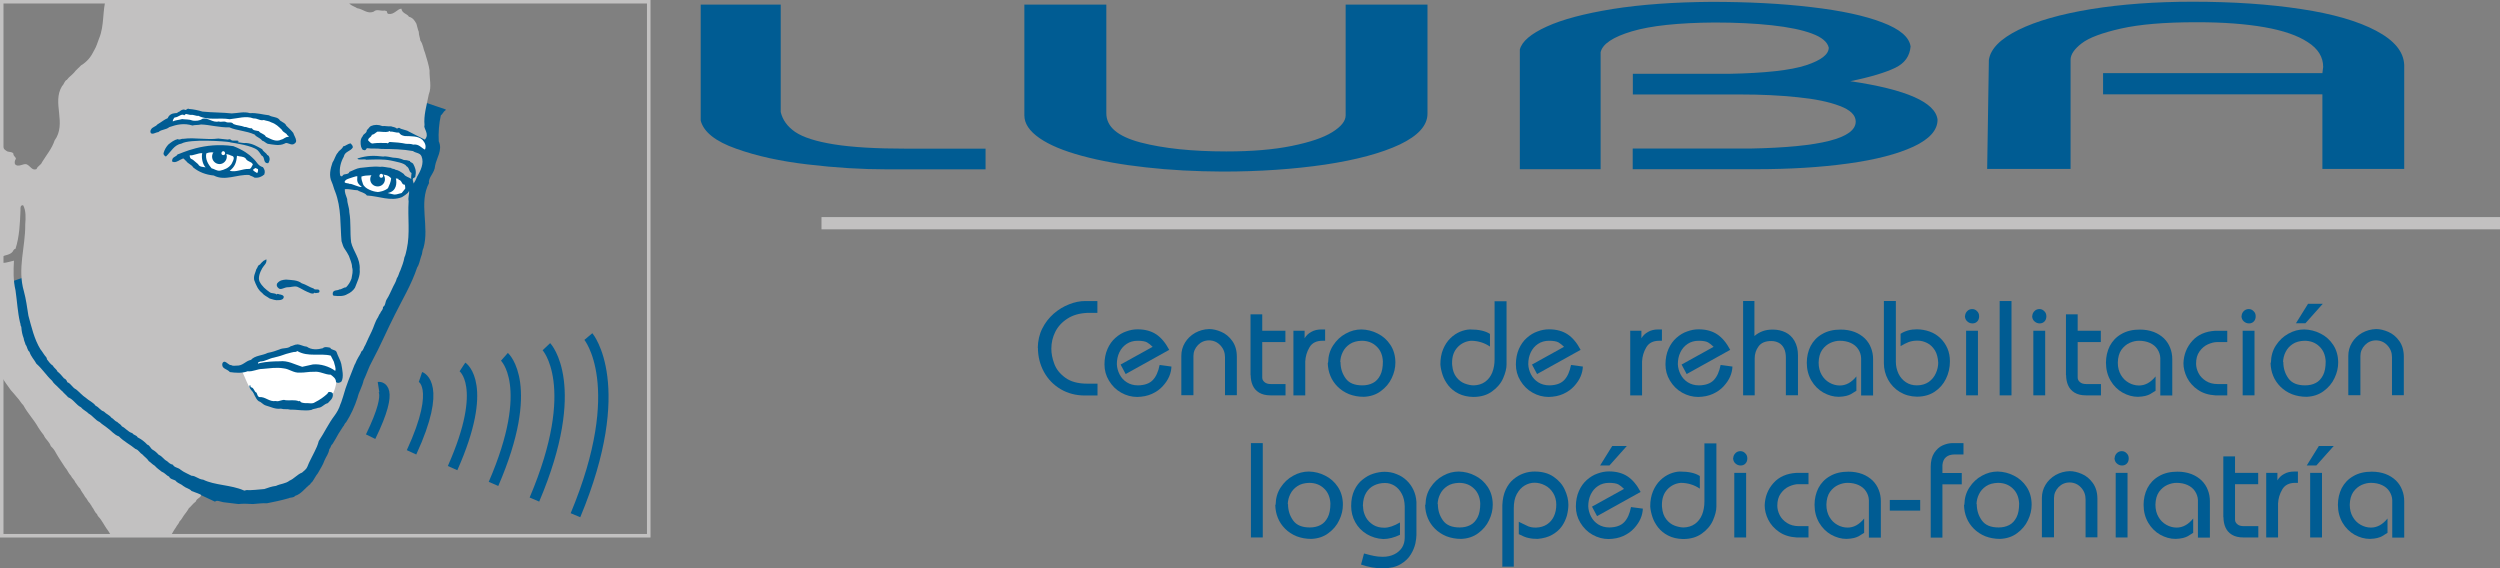 <?xml version="1.0" encoding="UTF-8"?>
<!DOCTYPE svg PUBLIC "-//W3C//DTD SVG 1.1//EN" "http://www.w3.org/Graphics/SVG/1.1/DTD/svg11.dtd">
<!-- Creator: CorelDRAW -->
<svg xmlns="http://www.w3.org/2000/svg" xml:space="preserve" width="54.209mm" height="12.316mm" style="shape-rendering:geometricPrecision; text-rendering:geometricPrecision; image-rendering:optimizeQuality; fill-rule:evenodd; clip-rule:evenodd"
viewBox="0 0 19.002 4.317"
 xmlns:xlink="http://www.w3.org/1999/xlink">
 <rect x="0" y="0" width="19.002" height="4.317" fill="#808080" stroke="none"/>
 <defs>
  <style type="text/css">
   <![CDATA[
    .str1 {stroke:#C2C1C1;stroke-width:0.027}
    .str0 {stroke:#005C93;stroke-width:0.079}
    .fil0 {fill:none}
    .fil2 {fill:#C2C1C1}
    .fil4 {fill:white}
    .fil3 {fill:white}
    .fil1 {fill:#005C93}
    .fil5 {fill:#005C93;fill-rule:nonzero}
   ]]>
  </style>
   <clipPath id="id0">
    <path d="M0.013 0.013l4.917 0 0 4.059 -4.917 0 0 -4.059z"/>
   </clipPath>
 </defs>
 <g id="Capa_x0020_1">
  <g>
  </g>
  <g style="clip-path:url(#id0)">
   <g>
    <g id="_152096168">
     <path id="_152093648" class="fil0 str0" d="M2.877 2.942c0,0 0.134,-0.021 -0.06,0.377"/>
     <path id="_152093864" class="fil0 str0" d="M3.196 2.865c0,0 0.17,0.057 -0.068,0.573"/>
     <path id="_152093384" class="fil0 str0" d="M3.515 2.789c0,0 0.206,0.136 -0.075,0.769"/>
     <path id="_152093936" class="fil0 str0" d="M3.834 2.712c0,0 0.242,0.215 -0.083,0.966"/>
     <path id="_152093432" class="fil0 str0" d="M4.153 2.635c0,0 0.278,0.293 -0.091,1.162"/>
     <path id="_152093456" class="fil0 str0" d="M4.472 2.558c0,0 0.313,0.372 -0.098,1.358"/>
     <path id="_152092736" class="fil1" d="M-0.191 2.236l1.033 1.326 0.673 0.195 0.119 0.056c0.014,-0.014 0.04,0 0.063,0.004 0.04,0.004 0.075,0.01 0.115,0.014 0.036,-0.004 0.071,-0.002 0.111,0 0.032,-0.002 0.069,-0.008 0.107,-0.006 0.051,-0.01 0.109,-0.022 0.164,-0.038 0.014,-0.008 0.038,-0.002 0.049,-0.018 0.047,-0.014 0.075,-0.059 0.115,-0.089 0.004,-0.012 0.016,-0.014 0.022,-0.028 0.014,-0.02 0.02,-0.036 0.036,-0.055 0.018,-0.034 0.038,-0.061 0.051,-0.099 0.012,-0.028 0.032,-0.051 0.036,-0.085 0.012,-0.01 0.01,-0.028 0.024,-0.038 0.016,-0.026 0.03,-0.049 0.046,-0.079 0.012,-0.016 0.02,-0.034 0.034,-0.053 0.01,-0.008 0.01,-0.024 0.024,-0.034 0.036,-0.057 0.065,-0.119 0.087,-0.188 0.01,-0.044 0.036,-0.083 0.046,-0.131 0.024,-0.049 0.038,-0.099 0.065,-0.146 0.061,-0.113 0.113,-0.236 0.172,-0.352 0.057,-0.115 0.127,-0.23 0.17,-0.36 0.016,-0.022 0.02,-0.055 0.03,-0.083 0.012,-0.026 0.006,-0.042 0.018,-0.065 0.046,-0.162 -0.038,-0.342 0.042,-0.493 -0.008,-0.042 0.044,-0.077 0.046,-0.131 0.01,-0.057 0.059,-0.119 0.028,-0.186 -0.004,-0.063 0.002,-0.137 0.016,-0.198 0.014,-0.008 0.018,-0.028 0.034,-0.036 0,-0.002 0.002,-0.004 0.004,-0.008l-2.415 -0.817 -0.808 2.098c0,0 -0.146,0.051 -0.354,0.123z"/>
     <path id="_152092592" class="fil2" d="M1.368 -0.245c0.038,0.014 0.077,0.026 0.121,0.03 0.036,-0.016 0.085,-0.012 0.119,0.002 0.018,0.02 0.038,0.034 0.055,0.044 0.081,0.02 0.156,-0.01 0.234,-0.024 0.067,-0.01 0.139,0.006 0.206,0.004 0.036,0.02 0.079,0.026 0.117,0.036 0.03,0.018 0.071,0.02 0.105,0.012 0.018,-0.016 0.04,-0.02 0.065,-0.014 0.026,0.014 0.049,0.024 0.077,0.03 0.018,0.016 0.042,0.026 0.053,0.048 0.018,0.012 0.02,0.034 0.03,0.042 0.028,0.038 0.087,0.03 0.111,0.067 0.016,0.014 0.04,0.02 0.053,0.03 0.049,0.008 0.079,0.047 0.127,0.026 0.022,-0.022 0.053,-0.002 0.083,-0.008 0.008,0.004 0.018,0.002 0.018,0.01 0,0.01 0.004,0.014 0.012,0.016 0.044,0.006 0.067,-0.04 0.097,-0.04 0.006,0.038 0.046,0.038 0.057,0.061 0.032,0.008 0.045,0.032 0.057,0.053 0.008,0.024 0.01,0.044 0.018,0.061 0,0.026 0.01,0.046 0.012,0.067 0.022,0.03 0.022,0.065 0.036,0.095 0.014,0.046 0.028,0.091 0.034,0.131 -0.002,0.067 0.018,0.123 -0.006,0.184 -0.016,0.083 -0.04,0.16 -0.032,0.234 -0.012,0.022 0.042,0.067 0.002,0.109 -0.042,-0.022 -0.083,-0.04 -0.125,-0.063 -0.008,-0.008 -0.057,-0.016 -0.065,-0.024 -0.012,-0.008 -0.016,0.006 -0.024,0.002 -0.014,-0.012 -0.03,-0.01 -0.042,-0.016 -0.028,0.002 -0.044,-0.004 -0.067,-0.002 -0.03,-0.012 -0.059,-0.012 -0.087,0 -0.014,0.008 -0.018,0.022 -0.03,0.03 -0.002,0.028 -0.026,0.026 -0.032,0.047 -0.02,0.022 -0.018,0.055 -0.012,0.081 0.006,0.01 0.006,0.022 0.018,0.024 0.018,0.006 0.018,-0.006 0.026,-0.014 0.04,0.006 0.073,0 0.111,0.006 0.083,0 0.16,0.002 0.239,0.016 0.02,0.016 0.053,0.012 0.065,0.04 0.022,0.053 -0.008,0.111 -0.034,0.156 -0.008,0.02 -0.016,0.036 -0.026,0.051 0,-0.01 -0.012,-0.028 -0.004,-0.04 0.01,-0.004 0.02,-0.01 0.018,-0.022 0.008,-0.036 -0.004,-0.063 -0.018,-0.089 -0.008,-0.01 -0.024,-0.01 -0.024,-0.02 -0.022,-0.006 -0.028,-0.008 -0.046,-0.008 -0.03,-0.014 -0.053,-0.016 -0.083,-0.018 -0.016,-0.002 -0.059,-0.014 -0.073,-0.008 -0.069,-0.008 -0.119,-0.01 -0.196,0.014 -0.004,0.016 0.059,0.002 0.065,0.01 0.069,-0.002 0.129,-0.006 0.188,0.006 0.032,0.008 0.105,0.018 0.117,0.042 0.028,0.016 0.016,0.04 0.04,0.053 -0.002,0.018 -0.004,0.034 -0.002,0.045 -0.018,-0.014 -0.045,-0.016 -0.057,-0.038 -0.02,-0.014 -0.042,-0.03 -0.063,-0.032 -0.012,-0.01 -0.026,-0.004 -0.034,-0.014 -0.03,-0.002 -0.059,-0.012 -0.081,-0.008 -0.057,-0.006 -0.105,0.004 -0.154,0.008 -0.03,0.004 -0.053,0.02 -0.081,0.03 -0.006,0.026 -0.049,0.01 -0.053,0.032 -0.008,0.006 -0.018,-0.002 -0.018,-0.008 -0.008,-0.051 0.006,-0.101 0.028,-0.139 0.008,-0.042 0.053,-0.04 0.069,-0.071 0,-0.016 -0.01,-0.02 -0.016,-0.03 -0.024,0.002 -0.038,0.02 -0.057,0.022 -0.01,0.024 -0.032,0.03 -0.04,0.047 -0.02,0.02 -0.026,0.055 -0.042,0.077 -0.016,0.046 -0.028,0.101 -0.006,0.146 0.012,0.026 0.016,0.051 0.026,0.073 0.049,0.125 0.038,0.259 0.049,0.378 0.008,0.022 0.012,0.044 0.024,0.059 0.012,0.018 0.024,0.036 0.032,0.053 0.008,0.026 0.024,0.055 0.024,0.085 0.01,0.032 0,0.059 -0.004,0.087 -0.01,0.028 -0.024,0.049 -0.042,0.067 -0.02,0 -0.032,0.016 -0.051,0.016 -0.014,0.01 -0.042,0.002 -0.049,0.024 -0.002,0.012 -0.002,0.024 0.012,0.024 0.034,0.004 0.073,0.004 0.097,-0.012 0.024,-0.01 0.046,-0.028 0.059,-0.049 0.016,-0.044 0.042,-0.089 0.036,-0.139 0.006,-0.083 -0.049,-0.137 -0.065,-0.206 -0.01,-0.079 0,-0.152 -0.014,-0.23 0,-0.036 -0.016,-0.065 -0.016,-0.099 -0.01,-0.028 -0.02,-0.051 -0.018,-0.075 0.032,-0.004 0.067,0.008 0.097,0.008 0.024,0.016 0.053,0.016 0.071,0.04 0.091,0.004 0.18,0.047 0.267,0.012 0.016,-0.01 0.034,-0.022 0.044,-0.032 0.006,-0.006 0.004,-0.012 0.01,-0.012 0.002,0.02 -0.01,0.046 -0.004,0.075 -0.008,0.125 0.012,0.245 -0.014,0.364 -0.006,0.022 -0.008,0.044 -0.018,0.063 -0.006,0.036 -0.018,0.065 -0.03,0.097 -0.012,0.022 -0.014,0.044 -0.028,0.063 -0.006,0.026 -0.02,0.046 -0.026,0.059 -0.02,0.04 -0.032,0.073 -0.051,0.101 -0.012,0.02 -0.008,0.047 -0.028,0.057 0.002,0.024 -0.016,0.03 -0.02,0.047 -0.01,0.01 -0.012,0.022 -0.018,0.032 -0.022,0.032 -0.03,0.069 -0.047,0.105 -0.016,0.034 -0.034,0.069 -0.049,0.105 -0.012,0.016 -0.014,0.04 -0.03,0.049 -0.008,0.024 -0.02,0.036 -0.03,0.057 -0.01,0.016 -0.012,0.03 -0.022,0.045 -0.032,0.083 -0.065,0.158 -0.087,0.241 -0.008,0.02 -0.012,0.042 -0.02,0.057 -0.01,0.034 -0.028,0.065 -0.046,0.089 -0.045,0.059 -0.077,0.129 -0.119,0.192 -0.008,0.032 -0.02,0.057 -0.032,0.081 -0.02,0.042 -0.04,0.075 -0.055,0.115 -0.008,0.02 -0.024,0.028 -0.04,0.044 -0.034,0.012 -0.061,0.047 -0.095,0.061 -0.03,0.024 -0.071,0.024 -0.103,0.04 -0.034,0.004 -0.059,0.014 -0.089,0.024 -0.048,0.004 -0.095,0.01 -0.133,0.008 -0.008,-0.002 -0.014,0.008 -0.024,0.002 -0.095,-0.042 -0.22,-0.038 -0.307,-0.081 -0.04,-0.004 -0.057,-0.03 -0.089,-0.03 -0.03,-0.016 -0.057,-0.026 -0.081,-0.044 -0.02,-0.02 -0.049,-0.016 -0.061,-0.04 -0.022,-0.004 -0.03,-0.016 -0.046,-0.028 -0.026,-0.014 -0.034,-0.036 -0.061,-0.047 -0.012,-0.014 -0.028,-0.028 -0.042,-0.036 -0.024,-0.012 -0.022,-0.034 -0.046,-0.042 -0.022,-0.024 -0.044,-0.04 -0.073,-0.055 -0.008,-0.018 -0.028,-0.014 -0.04,-0.032 -0.032,-0.008 -0.053,-0.04 -0.079,-0.051 -0.008,-0.016 -0.026,-0.022 -0.036,-0.034 -0.022,-0.008 -0.026,-0.024 -0.044,-0.032 -0.016,-0.022 -0.04,-0.028 -0.057,-0.047 -0.03,-0.01 -0.036,-0.032 -0.063,-0.044 -0.018,-0.026 -0.053,-0.04 -0.073,-0.059 -0.03,-0.02 -0.051,-0.046 -0.075,-0.065 -0.03,-0.014 -0.038,-0.044 -0.067,-0.055 -0.006,-0.018 -0.014,-0.024 -0.026,-0.03 -0.014,-0.018 -0.032,-0.038 -0.049,-0.051 -0.008,-0.02 -0.028,-0.028 -0.034,-0.044 -0.022,-0.014 -0.032,-0.032 -0.046,-0.049 0,-0.008 -0.004,-0.01 -0.004,-0.014 -0.02,-0.022 -0.03,-0.044 -0.046,-0.063 -0.047,-0.077 -0.067,-0.168 -0.091,-0.255 -0.01,-0.063 -0.018,-0.125 -0.034,-0.184 -0.051,-0.174 0.012,-0.337 0.01,-0.509 0.004,-0.051 0.006,-0.107 -0.016,-0.146 -0.024,-0.002 -0.02,0.024 -0.02,0.036 -0.004,0.101 -0.008,0.202 -0.038,0.295 -0.014,0.002 -0.016,0.014 -0.022,0.022 -0.018,0.024 -0.059,0.026 -0.077,0.036 -0.036,-0.004 -0.045,-0.022 -0.077,-0.034 -0.034,-0.032 -0.071,-0.059 -0.103,-0.093 -0.022,-0.012 -0.03,-0.038 -0.051,-0.048 -0.01,-0.026 -0.04,-0.038 -0.047,-0.061 -0.02,-0.008 -0.022,-0.03 -0.036,-0.042 -0.002,-0.028 -0.022,-0.038 -0.03,-0.055 -0.024,-0.014 -0.03,-0.036 -0.046,-0.053 -0.016,-0.022 -0.016,-0.049 -0.032,-0.067 -0.03,-0.095 -0.073,-0.196 -0.073,-0.295 -0.01,-0.026 0.002,-0.044 -0.01,-0.061 0.016,-0.069 0.004,-0.156 0.03,-0.226 0.008,-0.014 0.012,-0.032 0.022,-0.044 0.016,-0.028 0.034,-0.046 0.046,-0.073 0.004,-0.02 0.026,-0.02 0.03,-0.036 0.03,-0.014 0.055,-0.042 0.083,-0.046 0.02,0.028 0.063,0.026 0.085,0.048 0.004,0.018 0.014,0.03 0.02,0.042 0.006,0.012 0.02,0.016 0.016,0.03 -0.008,0.022 -0.04,0.038 -0.024,0.065 0.012,0.016 0.034,0.02 0.049,0.032 0.018,0.008 0.036,0.012 0.048,0.004 0.002,-0.006 0.01,-0.012 0.014,-0.006 0.006,0.046 0.044,0.063 0.042,0.107 0.004,0.006 0.01,0.02 0.002,0.024 -0.008,0.004 -0.01,0.016 -0.018,0.012 -0.018,-0.04 -0.069,-0.045 -0.073,-0.093 -0.034,-0.012 -0.048,-0.032 -0.073,-0.047 -0.018,-0.024 -0.042,-0.042 -0.063,-0.061 -0.022,-0.01 -0.036,-0.024 -0.055,-0.016 -0.02,0.006 -0.022,0.02 -0.04,0.03 -0.028,0.026 -0.047,0.059 -0.055,0.097 -0.03,0.071 -0.028,0.15 -0.01,0.228 0,0.006 0,0.008 0.002,0.01 0.022,0.067 -0.006,0.127 0.01,0.196 0.006,0.034 0.024,0.055 0.04,0.085 0.02,0.018 0.034,0.04 0.057,0.051 0.012,0.022 0.036,0.032 0.044,0.051 0.024,0.01 0.028,0.036 0.045,0.047 0.012,0.024 0.04,0.042 0.051,0.063 0.026,0.008 0.022,0.036 0.048,0.04 0.01,-0.004 0.02,-0.016 0.012,-0.024 -0.008,-0.012 -0.018,-0.022 -0.02,-0.038 -0.026,-0.032 -0.051,-0.065 -0.073,-0.095 -0.026,-0.022 -0.044,-0.044 -0.061,-0.063 -0.014,-0.016 -0.02,-0.026 -0.04,-0.036 -0.038,-0.04 -0.061,-0.089 -0.061,-0.148 0.002,-0.067 0.032,-0.121 0.053,-0.174 0.012,-0.036 0.036,-0.071 0.03,-0.105 -0.008,-0.008 -0.022,-0.008 -0.024,-0.004 -0.016,0.012 -0.014,0.028 -0.022,0.044 -0.01,0.032 -0.028,0.053 -0.036,0.083 -0.014,-0.022 -0.006,-0.049 -0.016,-0.075 -0.002,-0.051 0.01,-0.097 0.036,-0.133 0.016,-0.014 0.018,-0.038 0.044,-0.042 0.032,0.012 0.053,0.028 0.079,0.047 0.02,0.01 0.028,0.03 0.049,0.038 0.014,0.016 0.038,0.028 0.051,0.042 0.018,0.014 0.024,0.036 0.049,0.038 0.032,-0.002 0.057,0.012 0.085,0.008 0.008,0.018 0.018,0.024 0.034,0.034 0.018,0.006 0.036,0.002 0.046,0.016 -0.002,0.022 0.024,0.028 0.018,0.042 -0.008,0.01 -0.01,0.028 -0.006,0.038 0.024,0.03 0.065,-0.008 0.089,0.002 0.028,0.012 0.042,0.051 0.075,0.036 0.008,-0.024 0.034,-0.03 0.042,-0.053 0.034,-0.055 0.075,-0.103 0.095,-0.164 0.095,-0.131 -0.022,-0.287 0.057,-0.414 0.016,-0.014 0.018,-0.04 0.036,-0.047 0.016,-0.022 0.036,-0.034 0.055,-0.055 0.016,-0.022 0.036,-0.036 0.053,-0.055 0.047,-0.028 0.077,-0.067 0.099,-0.113 0.018,-0.03 0.026,-0.059 0.038,-0.091 0.042,-0.099 0.024,-0.214 0.055,-0.311 0.002,-0.03 0.02,-0.051 0.026,-0.075 0.02,-0.024 0.028,-0.053 0.057,-0.073 0.02,0.002 0.046,0.002 0.051,-0.012 0.024,-0.03 0.063,-0.012 0.093,-0.012 0.087,0.018 0.176,0.012 0.249,-0.028 0.024,-0.024 0.057,-0.016 0.079,-0.028z"/>
     <path id="_152092832" class="fil1" d="M1.434 0.828c0.036,0.002 0.071,0.01 0.105,0.02 0.077,0.008 0.152,0.006 0.222,0.014 0.051,-0.002 0.093,-0.016 0.139,-0.002 0.051,-0.004 0.101,0.012 0.144,0.016 0.026,0.016 0.055,0.01 0.077,0.03 0.012,0.022 0.046,0.024 0.055,0.049 0.02,0.02 0.038,0.036 0.053,0.055 0.006,0.02 0.02,0.038 0.022,0.059 0,0.018 -0.012,0.022 -0.022,0.028 -0.026,0.006 -0.047,-0.02 -0.065,-0.006 -0.04,0.02 -0.087,0.008 -0.129,0.002 -0.016,-0.006 -0.026,-0.02 -0.042,-0.024 -0.018,-0.024 -0.044,-0.026 -0.057,-0.046 -0.065,-0.03 -0.137,-0.03 -0.192,-0.055 -0.077,0.002 -0.15,-0.02 -0.216,-0.022 -0.022,0.006 -0.046,0.002 -0.065,0.008 -0.063,-0.02 -0.119,-0.008 -0.176,0.012 -0.026,0.022 -0.059,0.016 -0.083,0.038 -0.022,0.002 -0.042,0.02 -0.057,0.008 -0.006,-0.008 -0.004,-0.02 0,-0.026 0.01,-0.022 0.036,-0.022 0.049,-0.04 0.028,-0.016 0.053,-0.038 0.079,-0.048 0.01,-0.026 0.032,-0.036 0.057,-0.038 0.018,0.002 0.02,-0.01 0.032,-0.012 0.012,-0.01 0.022,-0.016 0.036,-0.016 0.014,0.012 0.02,-0.008 0.034,-0.006z"/>
     <path id="_152093000" class="fil3" d="M1.449 0.874c0.02,-0.006 0.04,0.01 0.059,0.006 0.073,0.038 0.158,0.012 0.238,0.026 0.063,-0.006 0.123,-0.028 0.18,-0.006 0.032,-0.002 0.049,0.02 0.079,0.012 0.022,0.008 0.036,0.006 0.057,0.018 0.036,0.012 0.055,0.032 0.081,0.057 0.008,0.02 0.036,0.024 0.04,0.04 0.006,0.006 0.014,0.006 0.01,0.014 -0.022,-0.004 -0.034,0.016 -0.055,0.02 -0.042,0.022 -0.085,-0.008 -0.117,-0.022 -0.012,-0.024 -0.044,-0.024 -0.053,-0.042 -0.024,-0.006 -0.044,-0.004 -0.053,-0.022 -0.026,0.002 -0.038,-0.012 -0.055,-0.01 -0.03,-0.012 -0.057,-0.01 -0.085,-0.022 -0.016,-0.02 -0.034,-0.008 -0.053,-0.014 -0.022,-0.012 -0.038,0.002 -0.059,-0.006 -0.047,0.012 -0.081,-0.032 -0.125,-0.02 -0.02,0.016 -0.051,0.016 -0.071,0.014 -0.032,-0.012 -0.059,-0.008 -0.083,-0.012 -0.028,0.008 -0.053,0.008 -0.071,0.018 0,-0.012 0.008,-0.024 0.014,-0.03 0.03,-0.002 0.048,-0.028 0.069,-0.02 0.004,0.012 0.01,-0.01 0.022,-0.006 0.024,0.004 0.018,0.006 0.034,0.006z"/>
     <path id="_152093096" class="fil3" d="M2.964 1c0.024,-0.002 0.044,0.01 0.069,0.008 0.01,0.016 0.022,0.022 0.044,0.026 0.049,0.002 0.103,-0.002 0.135,0.03 0.018,0.02 0.03,0.047 0.018,0.073 -0.028,-0.012 -0.044,-0.044 -0.089,-0.038 -0.024,-0.008 -0.034,-0.004 -0.055,-0.006 -0.036,-0.008 -0.081,-0.012 -0.125,-0.014 -0.008,0.002 -0.01,0.016 -0.022,0.008 -0.032,0 -0.065,-0.002 -0.097,0.002 -0.022,0.008 -0.032,-0.012 -0.044,-0.022 0,-0.022 0.024,-0.022 0.028,-0.042 0.02,-0.004 0.028,-0.016 0.042,-0.024 0.026,-0.002 0.059,0.006 0.081,0 0.008,0 0.012,-0.01 0.016,-0.002z"/>
     <path id="_152093168" class="fil1" d="M1.75 1.081c-0.038,-0.008 -0.309,-0.026 -0.37,0.01 -0.057,0.01 -0.079,0.061 -0.119,0.099 -0.012,-0.006 -0.02,-0.016 -0.018,-0.026 0.008,-0.028 0.02,-0.047 0.036,-0.065 0.022,-0.018 0.045,-0.036 0.073,-0.042 0.012,0.01 0.024,-0.004 0.042,-0.002 0.089,-0.012 0.176,0.01 0.265,-0.002 0.024,0.004 0.049,0.004 0.075,0.008 0.006,-0.006 0.02,-0.002 0.024,0.004 0.008,0.008 0.049,0 0.053,0.006 0.012,0.012 -0.014,0.002 -0.002,0.01 0.022,0.002 0.04,0.008 0.063,0.006 0.049,0.004 0.083,0.026 0.121,0.047 0.008,0.02 0.03,0.026 0.038,0.044 0.016,0.004 0.02,0.026 0.018,0.038 -0.004,0.012 -0.006,0.028 -0.018,0.024 -0.032,-0.002 -0.016,-0.049 -0.042,-0.057 -0.014,-0.02 -0.018,-0.028 -0.032,-0.042 -0.04,-0.034 -0.17,-0.053 -0.208,-0.059zm0.024 0.03c0.073,0.028 0.121,0.063 0.146,0.089 0.038,0.034 0.036,0.057 0.079,0.071 0.012,0.018 0.018,0.03 0.01,0.055 -0.02,0.018 -0.046,0.028 -0.075,0.024 -0.012,-0.01 -0.03,-0.012 -0.04,-0.02 -0.093,-0.006 -0.184,0.049 -0.269,0.004 -0.061,-0.006 -0.113,-0.026 -0.156,-0.061 -0.014,-0.024 -0.042,-0.028 -0.055,-0.051 -0.012,-0.004 -0.014,-0.022 -0.026,-0.016 -0.026,0.01 -0.042,0.028 -0.067,0.026 -0.014,-0.006 -0.016,-0.002 -0.012,-0.014 0,-0.026 0.032,-0.026 0.04,-0.044 0.03,-0.008 0.2,-0.097 0.426,-0.063z"/>
     <path id="_152093288" class="fil3" d="M1.673 1.163c0.036,0.006 0.063,0.008 0.085,0.02 0.034,0.006 0.014,0.038 0.002,0.063 -0.022,0.032 -0.055,0.044 -0.087,0.051 -0.024,0.004 -0.046,-0.014 -0.065,-0.018 -0.026,-0.03 -0.049,-0.069 -0.04,-0.113 0.04,-0.018 0.065,0 0.105,-0.004z"/>
     <path id="_152092952" class="fil3" d="M1.802 1.184c0.022,0.008 0.046,0.002 0.065,0.02 0.012,0.026 0.045,0.022 0.055,0.046 -0.008,0.012 -0.014,0.036 -0.03,0.034 -0.051,-0.002 -0.097,0.028 -0.146,0.014 0.038,-0.03 0.051,-0.061 0.055,-0.113z"/>
     <path id="_152093024" class="fil3" d="M1.537 1.165c-0.008,0.034 0.004,0.087 0.026,0.107 -0.022,-0.004 -0.046,-0.002 -0.057,-0.024 -0.016,-0.012 -0.026,-0.024 -0.04,-0.034 -0.012,-0.006 -0.02,-0.008 -0.022,-0.02 0,-0.006 -0.006,-0.008 0,-0.014 0.018,0.006 0.063,-0.018 0.093,-0.016z"/>
     <path id="_152092688" class="fil4" d="M1.94 1.277l0.02 0.008c0.004,0.004 0,0.028 -0.006,0.03 -0.008,-0.004 -0.028,-0.016 -0.032,-0.024 0.002,-0.002 0.018,-0.014 0.018,-0.014z"/>
     <path id="_152092856" class="fil3" d="M2.894 1.329c0.024,-0.004 0.057,0 0.079,0.026 -0.002,0.028 -0.014,0.053 -0.024,0.075 -0.018,0.018 -0.071,0.034 -0.087,0.028 -0.024,-0.002 -0.089,-0.022 -0.103,-0.059 -0.006,-0.02 -0.014,-0.036 -0.012,-0.057 0.036,-0.014 0.109,-0.008 0.146,-0.012z"/>
     <path id="_152096456" class="fil3" d="M3.009 1.355c0.026,0.012 0.008,-0.012 0.022,0.012 0.024,0.002 0.022,0.038 0.042,0.036 0.008,-0.002 0.006,0.026 0.008,0.028 -0.008,0.014 -0.018,0.022 -0.028,0.036 -0.067,0.02 -0.055,0.01 -0.107,0 0.071,-0.012 0.071,-0.079 0.063,-0.111z"/>
     <path id="_152096552" class="fil3" d="M2.716 1.341c0.002,0.02 -0.014,0.045 0.034,0.079 -0.018,0.008 -0.081,-0.028 -0.091,-0.022 -0.014,-0.008 -0.032,-0.002 -0.04,-0.014 0.004,-0.018 0.02,-0.022 0.036,-0.028 0.01,-0.002 0.053,-0.02 0.061,-0.016z"/>
     <path id="_152095976" class="fil2" d="M-0.193 1.859c0.022,0.022 0.051,0.044 0.077,0.065 0.03,0.024 0.055,0.053 0.095,0.063 0.044,0.024 0.089,0.002 0.127,-0.006 -0.004,0.073 -0.006,0.15 0.012,0.226 0.012,0.083 0.016,0.166 0.034,0.243 0.006,0.012 0.002,0.026 0.01,0.034 0.002,0.034 0.008,0.061 0.018,0.087 0.002,0.02 0.01,0.03 0.014,0.048 0.014,0.016 0.012,0.042 0.03,0.055 0.012,0.038 0.036,0.059 0.053,0.091 0.046,0.04 0.075,0.089 0.119,0.129 0.012,0.022 0.032,0.034 0.047,0.051 0.012,0.01 0.02,0.022 0.03,0.028 0.014,0.018 0.03,0.028 0.044,0.046 0.044,0.018 0.059,0.057 0.099,0.077 0.018,0.022 0.045,0.032 0.057,0.047 0.036,0.02 0.049,0.049 0.085,0.065 0.018,0.018 0.038,0.028 0.057,0.044 0.032,0.022 0.053,0.053 0.089,0.065 0.036,0.038 0.087,0.063 0.125,0.095 0.026,0.008 0.034,0.032 0.051,0.04 0.02,0.022 0.038,0.032 0.051,0.053 0.018,0.012 0.026,0.024 0.044,0.034 0.018,0.02 0.036,0.032 0.055,0.047 0.026,0.01 0.034,0.028 0.055,0.036 0.01,0.026 0.047,0.02 0.057,0.04 0.018,0.014 0.04,0.02 0.051,0.032 0.02,0.016 0.049,0.02 0.063,0.038 0.024,0.01 0.053,0.018 0.073,0.03 -0.004,0.024 -0.034,0.024 -0.04,0.049 -0.024,0.018 -0.036,0.038 -0.053,0.051 -0.012,0.022 -0.028,0.042 -0.038,0.055 -0.012,0.016 -0.02,0.036 -0.032,0.044 -0.008,0.022 -0.022,0.032 -0.028,0.046 -0.022,0.03 -0.034,0.061 -0.057,0.087 -0.012,0.024 -0.03,0.034 -0.04,0.055 -0.034,0.022 -0.057,0.069 -0.091,0.085 -0.024,0.026 -0.049,0.04 -0.073,0.061 -0.022,0.018 -0.04,0.002 -0.061,-0.006 -0.046,-0.044 -0.087,-0.105 -0.127,-0.156 -0.02,-0.036 -0.046,-0.059 -0.063,-0.093 -0.026,-0.034 -0.04,-0.063 -0.061,-0.093 -0.01,-0.016 -0.022,-0.02 -0.028,-0.04 -0.018,-0.014 -0.024,-0.04 -0.038,-0.055 -0.004,-0.012 -0.012,-0.016 -0.014,-0.024 -0.018,-0.016 -0.022,-0.036 -0.038,-0.051 -0.012,-0.024 -0.03,-0.042 -0.038,-0.063 -0.016,-0.014 -0.026,-0.036 -0.036,-0.047 -0.008,-0.022 -0.026,-0.032 -0.034,-0.051 -0.02,-0.02 -0.026,-0.044 -0.044,-0.063 -0.024,-0.038 -0.049,-0.073 -0.069,-0.109 -0.012,-0.024 -0.024,-0.038 -0.04,-0.053 -0.01,-0.034 -0.042,-0.053 -0.053,-0.083 -0.018,-0.022 -0.028,-0.038 -0.042,-0.059 -0.034,-0.061 -0.079,-0.105 -0.113,-0.168 -0.02,-0.02 -0.03,-0.042 -0.047,-0.059 -0.018,-0.02 -0.032,-0.04 -0.049,-0.057 -0.026,-0.036 -0.044,-0.061 -0.065,-0.093 -0.024,-0.026 -0.045,-0.061 -0.067,-0.085 -0.024,-0.032 -0.042,-0.063 -0.065,-0.093 -0.014,-0.02 -0.028,-0.04 -0.044,-0.049 -0.024,-0.028 -0.042,-0.049 -0.059,-0.079 -0.006,-0.016 -0.022,-0.022 -0.028,-0.038 -0.032,-0.03 -0.047,-0.069 -0.081,-0.093 -0.006,-0.024 -0.034,-0.034 -0.03,-0.055 0.008,-0.018 0.018,-0.028 0.024,-0.044 0.02,-0.03 0.02,-0.061 0.03,-0.097 0.008,-0.075 0.016,-0.143 0.028,-0.22 -0.004,-0.036 0.002,-0.063 0.004,-0.099 0.024,-0.022 0.057,-0.028 0.075,-0.057z"/>
     <path id="_152095880" class="fil1" d="M2.025 1.972c0.004,0.032 -0.018,0.042 -0.032,0.067 -0.016,0.028 -0.034,0.071 -0.02,0.101 0.018,0.036 0.046,0.059 0.077,0.081 0.016,0.012 0.04,0.004 0.053,0.018 0.004,-0.012 0.018,0 0.03,0 0.014,0.004 0.02,0.006 0.024,0.016 0,0.022 -0.024,0.026 -0.036,0.026 -0.03,0.004 -0.046,-0.006 -0.071,-0.012 -0.022,-0.016 -0.044,-0.024 -0.057,-0.042 -0.032,-0.024 -0.047,-0.061 -0.061,-0.099 -0.006,-0.034 0.01,-0.055 0.016,-0.081 0.012,-0.014 0.01,-0.032 0.028,-0.036 0.008,-0.012 0.016,-0.018 0.026,-0.028 0.01,-0.004 0.016,-0.01 0.024,-0.012z"/>
     <path id="_152095688" class="fil1" d="M2.174 2.125c0.04,0.004 0.087,0.002 0.119,0.028 0.034,0.01 0.059,0.03 0.091,0.04 0.01,0.016 0.038,-0.002 0.044,0.016 0.004,0.02 -0.016,0.016 -0.024,0.018 -0.008,0.004 -0.014,-0.008 -0.018,0.002 -0.02,0.008 -0.034,-0.006 -0.049,-0.01 -0.028,-0.012 -0.051,-0.028 -0.079,-0.04 -0.028,-0.006 -0.051,0.006 -0.069,0.004 -0.028,0 -0.051,0.022 -0.069,0.01 -0.016,-0.012 -0.02,-0.024 -0.014,-0.038 0.02,-0.026 0.044,-0.028 0.069,-0.03z"/>
     <path id="_152096024" class="fil1" d="M2.871 1.305c0.03,0 0.055,0.026 0.055,0.057 0,0.032 -0.026,0.055 -0.055,0.055 -0.032,0 -0.057,-0.024 -0.057,-0.055 0,-0.032 0.026,-0.057 0.057,-0.057z"/>
     <path id="_152096096" class="fil4" d="M2.898 1.321c0.008,0 0.014,0.006 0.014,0.016 0,0.008 -0.006,0.014 -0.014,0.014 -0.008,0 -0.014,-0.006 -0.014,-0.014 0,-0.01 0.006,-0.016 0.014,-0.016z"/>
     <path id="_152096120" class="fil1" d="M1.669 1.133c0.03,0 0.055,0.026 0.055,0.057 0,0.032 -0.026,0.057 -0.055,0.057 -0.032,0 -0.057,-0.026 -0.057,-0.057 0,-0.032 0.026,-0.057 0.057,-0.057z"/>
     <path id="_152095712" class="fil4" d="M1.697 1.149c0.008,0 0.014,0.008 0.014,0.016 0,0.008 -0.006,0.014 -0.014,0.014 -0.008,0 -0.014,-0.006 -0.014,-0.014 0,-0.008 0.006,-0.016 0.014,-0.016z"/>
     <path id="_152096264" class="fil4" d="M1.831 2.806c0.022,0.038 0.038,0.085 0.057,0.123 0.045,0.083 0.101,0.143 0.204,0.143 0.053,0.002 0.125,0.002 0.18,0.002l0.141 0.006c0.113,0.002 0.16,-0.17 0.142,-0.243 -0.036,-0.174 -0.614,-0.117 -0.724,-0.03z"/>
     <path id="_152096000" class="fil1" d="M2.261 2.617c0.024,0.002 0.045,0.016 0.071,0.018 0.036,0.026 0.083,0.022 0.121,0.012 0.014,-0.014 0.038,-0.008 0.057,-0.004 0.008,0.02 0.038,0.012 0.048,0.032 0.01,0.032 0.03,0.063 0.036,0.091 0.008,0.046 0.02,0.097 0.002,0.133 -0.012,0.012 -0.03,0.014 -0.042,0.006 0,-0.03 -0.022,-0.042 -0.04,-0.057 -0.045,0 -0.083,-0.028 -0.127,-0.022 -0.038,-0.002 -0.075,0.008 -0.109,0.006 -0.046,0.004 -0.079,-0.028 -0.121,-0.032 -0.057,-0.01 -0.109,0 -0.162,0.004 -0.04,0 -0.071,0.022 -0.113,0.018 -0.042,0.016 -0.093,0.012 -0.135,0.006 -0.018,-0.022 -0.053,-0.024 -0.057,-0.049 -0.004,-0.016 0.004,-0.028 0.014,-0.03 0.022,0.002 0.032,0.026 0.053,0.026 0.012,0.008 0.03,0.004 0.04,0.004 0.051,0.002 0.065,-0.034 0.111,-0.044 0.03,-0.034 0.087,-0.032 0.127,-0.053 0.034,-0.006 0.063,-0.016 0.089,-0.026 0.028,-0.014 0.061,-0.004 0.085,-0.024 0.02,-0.004 0.03,-0.014 0.051,-0.014z"/>
     <path id="_152096192" class="fil4" d="M2.261 2.669c0.081,0.046 0.174,0.014 0.253,0.034 0.008,0.014 0.016,0.03 0.024,0.047 0.004,0.022 0.018,0.048 0.01,0.069 -0.045,-0.034 -0.113,-0.055 -0.17,-0.049 -0.03,0.006 -0.051,0.012 -0.081,0.018 -0.063,-0.02 -0.109,-0.049 -0.172,-0.042 -0.051,0 -0.105,0.004 -0.142,0.012 -0.01,0.002 -0.014,0.002 -0.02,0.006 -0.008,-0.01 0.008,-0.012 0.014,-0.016 0.042,-0.002 0.069,-0.024 0.105,-0.03 0.034,-0.008 0.067,-0.018 0.093,-0.028 0.028,-0.006 0.049,-0.016 0.077,-0.016 0.002,-0.004 0.006,-0.006 0.01,-0.006z"/>
     <path id="_152096144" class="fil1" d="M1.897 2.926c0.012,0 0.002,0.02 0.014,0.018 0.022,0.006 0.02,0.034 0.038,0.04 0.008,0.012 0.006,0.028 0.022,0.034 0.047,-0.004 0.075,0.038 0.125,0.03 0.028,0.008 0.048,-0.016 0.075,-0.006 0.03,0.004 0.069,-0.006 0.101,0.008 0.004,0 0.008,-0.004 0.008,-0.004 0.004,0.016 0.024,0.016 0.038,0.018 0.028,-0.002 0.057,0.008 0.075,-0.006 0.04,-0.02 0.067,-0.04 0.095,-0.065 0.006,-0.008 0.004,-0.012 0.014,-0.014 0.016,0 0.028,0.006 0.028,0.016 0.004,0.036 -0.026,0.053 -0.038,0.069 -0.032,0.008 -0.042,0.034 -0.075,0.036 -0.018,0.008 -0.036,0.006 -0.051,0.016 -0.055,0.01 -0.105,-0.004 -0.158,-0.002 -0.028,-0.008 -0.045,0 -0.073,-0.008 -0.044,0.006 -0.077,-0.014 -0.115,-0.024 -0.024,-0.008 -0.032,-0.026 -0.053,-0.032 -0.028,-0.02 -0.032,-0.059 -0.055,-0.081 -0.01,-0.012 -0.024,-0.032 -0.012,-0.042z"/>
    </g>
   </g>
  </g>
  <polygon class="fil0 str1" points="0.013,0.013 4.931,0.013 4.931,4.072 0.013,4.072 "/>
  <path class="fil5" d="M5.325 0.035l0.609 0 0 0.816c0.014,0.061 0.051,0.111 0.11,0.152 0.061,0.041 0.158,0.072 0.294,0.094 0.136,0.022 0.321,0.033 0.556,0.033l0.597 0 0 0.157 -0.754 0c-0.189,0 -0.387,-0.012 -0.596,-0.037 -0.208,-0.024 -0.39,-0.064 -0.546,-0.12 -0.156,-0.055 -0.246,-0.126 -0.269,-0.213l0 -0.881z"/>
  <path id="1" class="fil5" d="M7.787 0.035l0.622 0 0 0.826c0,0.103 0.087,0.176 0.261,0.222 0.173,0.045 0.39,0.068 0.651,0.068 0.195,0 0.361,-0.014 0.498,-0.042 0.137,-0.028 0.239,-0.062 0.308,-0.105 0.067,-0.042 0.101,-0.084 0.101,-0.127l0 -0.842 0.622 0 0 0.829c0,0.089 -0.07,0.167 -0.21,0.234 -0.14,0.066 -0.33,0.117 -0.568,0.153 -0.239,0.035 -0.499,0.053 -0.778,0.053 -0.207,-0.001 -0.401,-0.011 -0.585,-0.032 -0.182,-0.02 -0.344,-0.049 -0.484,-0.087 -0.141,-0.038 -0.249,-0.083 -0.325,-0.136 -0.076,-0.053 -0.114,-0.11 -0.114,-0.172l0 -0.842z"/>
  <path id="12" class="fil5" d="M11.552 1.286l0 -0.91c0.016,-0.061 0.083,-0.119 0.204,-0.174 0.12,-0.055 0.288,-0.099 0.503,-0.134 0.216,-0.034 0.466,-0.052 0.748,-0.054 0.28,0 0.534,0.013 0.76,0.04 0.226,0.026 0.406,0.065 0.539,0.116 0.135,0.051 0.206,0.112 0.216,0.183 -0.006,0.073 -0.044,0.127 -0.116,0.162 -0.072,0.035 -0.185,0.07 -0.342,0.102 0.427,0.063 0.648,0.161 0.663,0.293 0,0.079 -0.061,0.147 -0.182,0.204 -0.123,0.057 -0.288,0.1 -0.499,0.129 -0.211,0.029 -0.444,0.043 -0.702,0.043l-0.934 0 0 -0.157 0.894 0c0.534,-0.01 0.801,-0.078 0.801,-0.205 0,-0.049 -0.041,-0.089 -0.122,-0.119 -0.081,-0.031 -0.188,-0.053 -0.319,-0.066 -0.132,-0.014 -0.277,-0.021 -0.432,-0.021l-0.821 0 0 -0.157 0.728 0c0.276,-0.005 0.472,-0.027 0.588,-0.065 0.116,-0.038 0.173,-0.083 0.173,-0.134 -0.01,-0.043 -0.052,-0.079 -0.128,-0.107 -0.075,-0.028 -0.177,-0.049 -0.305,-0.063 -0.129,-0.014 -0.274,-0.021 -0.435,-0.021 -0.274,0.002 -0.483,0.024 -0.628,0.067 -0.144,0.043 -0.224,0.096 -0.238,0.159l0 0.889 -0.616 0z"/>
  <path id="123" class="fil5" d="M15.104 1.286l0.013 -0.83c0.012,-0.085 0.088,-0.161 0.225,-0.229 0.138,-0.068 0.322,-0.12 0.553,-0.158 0.232,-0.037 0.487,-0.056 0.77,-0.056 0.309,0 0.585,0.019 0.827,0.056 0.243,0.037 0.432,0.092 0.569,0.165 0.138,0.073 0.209,0.159 0.213,0.26l0 0.79 -0.622 0 0 -0.567 -1.667 0 0 -0.161 1.667 0c0,-0.006 0.001,-0.013 0.003,-0.024 0.002,-0.01 0.003,-0.018 0.003,-0.023 0,-0.075 -0.038,-0.138 -0.116,-0.188 -0.077,-0.051 -0.187,-0.089 -0.329,-0.114 -0.142,-0.025 -0.312,-0.038 -0.509,-0.038l-0.013 0c-0.238,0 -0.428,0.016 -0.57,0.048 -0.142,0.032 -0.242,0.069 -0.298,0.112 -0.056,0.043 -0.085,0.085 -0.085,0.125l0 0.83 -0.635 0z"/>
  <path class="fil5" d="M7.888 2.643c0.001,-0.053 0.012,-0.102 0.034,-0.146 0.022,-0.044 0.051,-0.081 0.087,-0.113 0.036,-0.031 0.075,-0.055 0.117,-0.071 0.042,-0.017 0.083,-0.025 0.123,-0.025l0.092 0 0 0.09 -0.077 0c-0.06,0.003 -0.11,0.017 -0.151,0.044 -0.041,0.026 -0.072,0.06 -0.092,0.1 -0.02,0.04 -0.03,0.083 -0.03,0.128 0,0.036 0.007,0.074 0.022,0.114 0.014,0.04 0.042,0.076 0.083,0.106 0.04,0.03 0.096,0.046 0.167,0.046l0.079 0 0 0.09 -0.096 0c-0.068,0 -0.13,-0.016 -0.184,-0.048 -0.054,-0.032 -0.097,-0.076 -0.127,-0.131 -0.03,-0.055 -0.046,-0.117 -0.046,-0.183z"/>
  <path id="1" class="fil5" d="M8.517 2.771l0.244 -0.135c-0.014,-0.014 -0.028,-0.025 -0.043,-0.034 -0.015,-0.008 -0.039,-0.012 -0.071,-0.012 -0.032,0 -0.06,0.008 -0.084,0.024 -0.024,0.016 -0.042,0.037 -0.055,0.064 -0.013,0.027 -0.019,0.057 -0.019,0.09 0.001,0.027 0.008,0.053 0.021,0.078 0.013,0.025 0.031,0.045 0.055,0.06 0.024,0.015 0.052,0.023 0.085,0.023 0.05,-0.001 0.087,-0.014 0.112,-0.04 0.025,-0.026 0.042,-0.064 0.052,-0.115l0.09 0.012c-0.001,0.024 -0.006,0.049 -0.017,0.075 -0.011,0.026 -0.028,0.051 -0.05,0.075 -0.022,0.024 -0.049,0.043 -0.082,0.058 -0.033,0.015 -0.07,0.022 -0.111,0.023 -0.043,0 -0.084,-0.011 -0.123,-0.033 -0.039,-0.022 -0.069,-0.053 -0.092,-0.091 -0.023,-0.038 -0.034,-0.079 -0.034,-0.123 0,-0.044 0.008,-0.084 0.023,-0.118 0.015,-0.034 0.035,-0.062 0.06,-0.084 0.025,-0.022 0.052,-0.039 0.082,-0.049 0.03,-0.011 0.058,-0.016 0.087,-0.016 0.056,0 0.103,0.013 0.141,0.038 0.038,0.025 0.071,0.065 0.099,0.118l-0.331 0.184 -0.039 -0.073z"/>
  <path id="12" class="fil5" d="M8.979 3.005l0 -0.3c0,-0.036 0.009,-0.07 0.028,-0.101 0.019,-0.031 0.044,-0.055 0.077,-0.074 0.033,-0.018 0.068,-0.028 0.107,-0.029 0.028,0 0.058,0.007 0.091,0.021 0.033,0.014 0.061,0.037 0.084,0.069 0.023,0.032 0.035,0.072 0.035,0.121l0 0.292 -0.09 0 0 -0.289c0,-0.034 -0.011,-0.064 -0.034,-0.089 -0.023,-0.025 -0.051,-0.038 -0.086,-0.039 -0.034,0 -0.062,0.012 -0.085,0.035 -0.023,0.024 -0.035,0.052 -0.035,0.084l0 0.298 -0.092 0z"/>
  <path id="123" class="fil5" d="M9.505 2.852l0 -0.463 0.089 0 0 0.125 0.176 0 0 0.086 -0.176 0 0 0.269c0,0.014 0.005,0.025 0.017,0.035 0.011,0.01 0.027,0.015 0.048,0.015l0.112 0 0 0.086 -0.114 0c-0.035,0 -0.064,-0.007 -0.087,-0.021 -0.023,-0.014 -0.039,-0.033 -0.049,-0.056 -0.01,-0.023 -0.015,-0.049 -0.015,-0.077z"/>
  <path id="1234" class="fil5" d="M9.83 2.514l0.086 0 0 0.057c0.012,-0.02 0.028,-0.036 0.05,-0.048 0.022,-0.013 0.048,-0.019 0.078,-0.019l0.028 0 0 0.086 -0.021 0c-0.046,0 -0.079,0.017 -0.098,0.05 -0.02,0.034 -0.03,0.069 -0.032,0.107l0 0.258 -0.09 0 0 -0.491z"/>
  <path id="12345" class="fil5" d="M10.095 2.753c0.001,-0.047 0.013,-0.09 0.038,-0.128 0.025,-0.038 0.056,-0.068 0.095,-0.089 0.039,-0.022 0.079,-0.032 0.12,-0.032 0.043,0.001 0.084,0.011 0.123,0.031 0.039,0.019 0.072,0.048 0.097,0.086 0.025,0.038 0.038,0.083 0.038,0.135 0,0.039 -0.009,0.079 -0.028,0.118 -0.018,0.039 -0.046,0.072 -0.083,0.099 -0.036,0.027 -0.08,0.041 -0.129,0.043 -0.041,0 -0.078,-0.007 -0.112,-0.02 -0.034,-0.014 -0.063,-0.033 -0.087,-0.057 -0.024,-0.024 -0.043,-0.052 -0.055,-0.082 -0.013,-0.031 -0.019,-0.064 -0.02,-0.098 0.001,-0.001 0.002,-0.002 0.002,-0.002 0,-0.001 0,-0.002 0,-0.002zm0.094 -0.002c0,0.048 0.013,0.089 0.039,0.125 0.026,0.036 0.068,0.053 0.127,0.053 0.03,0 0.057,-0.006 0.08,-0.018 0.024,-0.012 0.042,-0.032 0.056,-0.059 0.014,-0.027 0.02,-0.062 0.02,-0.105 -0.002,-0.047 -0.018,-0.086 -0.048,-0.114 -0.03,-0.029 -0.068,-0.043 -0.113,-0.043 -0.036,0.001 -0.066,0.009 -0.09,0.025 -0.024,0.016 -0.042,0.036 -0.054,0.061 -0.012,0.024 -0.018,0.049 -0.019,0.076z"/>
  <path id="123456" class="fil5" d="M11.361 2.29l0.09 0 0 0.48c0,0.031 -0.009,0.066 -0.026,0.105 -0.017,0.039 -0.045,0.072 -0.084,0.1 -0.038,0.028 -0.086,0.042 -0.144,0.042 -0.043,-0.001 -0.081,-0.01 -0.112,-0.026 -0.032,-0.016 -0.057,-0.037 -0.077,-0.062 -0.019,-0.025 -0.034,-0.051 -0.043,-0.079 -0.009,-0.027 -0.015,-0.054 -0.017,-0.08 0,-0.044 0.007,-0.082 0.021,-0.116 0.014,-0.033 0.032,-0.061 0.055,-0.083 0.022,-0.022 0.047,-0.038 0.072,-0.049 0.026,-0.011 0.051,-0.017 0.076,-0.018 0.068,0 0.118,0.011 0.153,0.034l0 0.096c-0.043,-0.029 -0.092,-0.044 -0.145,-0.044 -0.041,0.004 -0.075,0.021 -0.102,0.05 -0.027,0.029 -0.041,0.068 -0.041,0.116 0,0.009 0,0.017 0.001,0.021 0.003,0.037 0.014,0.067 0.032,0.09 0.018,0.023 0.039,0.039 0.063,0.048 0.024,0.009 0.047,0.014 0.069,0.014 0.034,-0.001 0.062,-0.01 0.086,-0.027 0.024,-0.017 0.042,-0.041 0.054,-0.07 0.012,-0.03 0.018,-0.064 0.018,-0.102l0 -0.443z"/>
  <path id="1234567" class="fil5" d="M11.644 2.771l0.244 -0.135c-0.014,-0.014 -0.028,-0.025 -0.043,-0.034 -0.015,-0.008 -0.039,-0.012 -0.071,-0.012 -0.032,0 -0.06,0.008 -0.084,0.024 -0.024,0.016 -0.042,0.037 -0.055,0.064 -0.013,0.027 -0.019,0.057 -0.019,0.09 0.001,0.027 0.008,0.053 0.021,0.078 0.013,0.025 0.031,0.045 0.055,0.06 0.024,0.015 0.052,0.023 0.085,0.023 0.05,-0.001 0.087,-0.014 0.112,-0.04 0.025,-0.026 0.042,-0.064 0.052,-0.115l0.09 0.012c-0.001,0.024 -0.006,0.049 -0.017,0.075 -0.011,0.026 -0.028,0.051 -0.05,0.075 -0.022,0.024 -0.049,0.043 -0.082,0.058 -0.033,0.015 -0.07,0.022 -0.111,0.023 -0.043,0 -0.084,-0.011 -0.123,-0.033 -0.039,-0.022 -0.069,-0.053 -0.092,-0.091 -0.023,-0.038 -0.034,-0.079 -0.034,-0.123 0,-0.044 0.008,-0.084 0.023,-0.118 0.015,-0.034 0.035,-0.062 0.06,-0.084 0.025,-0.022 0.052,-0.039 0.082,-0.049 0.03,-0.011 0.058,-0.016 0.087,-0.016 0.056,0 0.103,0.013 0.141,0.038 0.038,0.025 0.071,0.065 0.099,0.118l-0.331 0.184 -0.039 -0.073z"/>
  <path id="12345678" class="fil5" d="M12.39 2.514l0.086 0 0 0.057c0.012,-0.02 0.028,-0.036 0.05,-0.048 0.022,-0.013 0.048,-0.019 0.078,-0.019l0.028 0 0 0.086 -0.021 0c-0.046,0 -0.079,0.017 -0.098,0.05 -0.02,0.034 -0.03,0.069 -0.032,0.107l0 0.258 -0.09 0 0 -0.491z"/>
  <path id="123456789" class="fil5" d="M12.781 2.771l0.244 -0.135c-0.014,-0.014 -0.028,-0.025 -0.043,-0.034 -0.015,-0.008 -0.039,-0.012 -0.071,-0.012 -0.032,0 -0.06,0.008 -0.084,0.024 -0.024,0.016 -0.042,0.037 -0.055,0.064 -0.013,0.027 -0.019,0.057 -0.019,0.09 0.001,0.027 0.008,0.053 0.021,0.078 0.013,0.025 0.031,0.045 0.055,0.06 0.024,0.015 0.052,0.023 0.085,0.023 0.05,-0.001 0.087,-0.014 0.112,-0.04 0.025,-0.026 0.042,-0.064 0.052,-0.115l0.09 0.012c-0.001,0.024 -0.006,0.049 -0.017,0.075 -0.011,0.026 -0.028,0.051 -0.05,0.075 -0.022,0.024 -0.049,0.043 -0.082,0.058 -0.033,0.015 -0.07,0.022 -0.111,0.023 -0.043,0 -0.084,-0.011 -0.123,-0.033 -0.039,-0.022 -0.069,-0.053 -0.092,-0.091 -0.023,-0.038 -0.034,-0.079 -0.034,-0.123 0,-0.044 0.008,-0.084 0.023,-0.118 0.015,-0.034 0.035,-0.062 0.06,-0.084 0.025,-0.022 0.052,-0.039 0.082,-0.049 0.03,-0.011 0.058,-0.016 0.087,-0.016 0.056,0 0.103,0.013 0.141,0.038 0.038,0.025 0.071,0.065 0.099,0.118l-0.331 0.184 -0.039 -0.073z"/>
  <path id="12345678910" class="fil5" d="M13.247 2.288l0.088 0 0 0.266c0.02,-0.017 0.041,-0.029 0.063,-0.037 0.021,-0.008 0.047,-0.012 0.076,-0.012 0.036,0 0.068,0.007 0.097,0.021 0.029,0.014 0.052,0.036 0.069,0.066 0.017,0.03 0.026,0.066 0.026,0.108l0 0.304 -0.092 0 0 -0.287c0,-0.027 -0.005,-0.051 -0.014,-0.069 -0.009,-0.019 -0.023,-0.033 -0.039,-0.042 -0.017,-0.009 -0.036,-0.014 -0.058,-0.014 -0.044,0 -0.076,0.013 -0.096,0.04 -0.02,0.027 -0.03,0.057 -0.03,0.092l0 0.281 -0.088 0 0 -0.717z"/>
  <path id="1234567891011" class="fil5" d="M14.146 3.005l0 -0.284c-0.001,-0.025 -0.009,-0.047 -0.022,-0.067 -0.013,-0.02 -0.032,-0.036 -0.056,-0.047 -0.024,-0.011 -0.052,-0.017 -0.084,-0.017 -0.023,0 -0.046,0.005 -0.071,0.016 -0.024,0.011 -0.045,0.028 -0.063,0.053 -0.017,0.025 -0.026,0.057 -0.027,0.097 0,0.036 0.008,0.067 0.023,0.093 0.015,0.026 0.035,0.046 0.06,0.06 0.025,0.014 0.051,0.021 0.078,0.021 0.047,0 0.089,-0.023 0.126,-0.069l0 0.109c-0.02,0.012 -0.034,0.021 -0.042,0.026 -0.009,0.005 -0.02,0.009 -0.035,0.013 -0.015,0.004 -0.034,0.006 -0.057,0.007 -0.04,0 -0.079,-0.011 -0.117,-0.032 -0.037,-0.021 -0.068,-0.052 -0.091,-0.091 -0.023,-0.04 -0.035,-0.085 -0.035,-0.136 0,-0.046 0.01,-0.089 0.029,-0.127 0.02,-0.038 0.049,-0.069 0.088,-0.091 0.039,-0.023 0.086,-0.034 0.14,-0.034 0.039,0 0.074,0.006 0.106,0.018 0.031,0.012 0.057,0.029 0.078,0.049 0.021,0.021 0.037,0.045 0.047,0.072 0.011,0.027 0.016,0.056 0.016,0.086l0 0.276 -0.092 0z"/>
  <path id="123456789101112" class="fil5" d="M14.32 2.288l0.09 0 0 0.461c0,0.033 0.007,0.063 0.02,0.091 0.013,0.027 0.032,0.049 0.056,0.065 0.024,0.016 0.052,0.024 0.084,0.024 0.035,0 0.065,-0.009 0.09,-0.026 0.024,-0.017 0.042,-0.039 0.054,-0.066 0.012,-0.027 0.018,-0.053 0.018,-0.08 -0.002,-0.038 -0.01,-0.069 -0.025,-0.094 -0.016,-0.025 -0.035,-0.044 -0.059,-0.056 -0.024,-0.012 -0.048,-0.018 -0.074,-0.018 -0.026,0 -0.048,0.004 -0.067,0.011 -0.019,0.007 -0.039,0.018 -0.061,0.031l0 -0.094c0.036,-0.023 0.077,-0.034 0.122,-0.034 0.035,0 0.068,0.006 0.099,0.017 0.031,0.011 0.058,0.028 0.081,0.05 0.023,0.022 0.041,0.048 0.054,0.078 0.013,0.03 0.019,0.063 0.019,0.099 0,0.047 -0.01,0.091 -0.03,0.132 -0.02,0.041 -0.049,0.074 -0.087,0.099 -0.038,0.025 -0.083,0.037 -0.135,0.037 -0.048,-0.001 -0.091,-0.013 -0.129,-0.036 -0.038,-0.023 -0.068,-0.055 -0.089,-0.093 -0.021,-0.039 -0.032,-0.081 -0.032,-0.126l0 -0.472z"/>
  <path id="12345678910111213" class="fil5" d="M14.936 2.401c0.001,-0.015 0.007,-0.027 0.017,-0.037 0.01,-0.01 0.023,-0.015 0.037,-0.015 0.014,0 0.027,0.005 0.037,0.016 0.011,0.01 0.016,0.023 0.016,0.039 0,0.017 -0.005,0.03 -0.015,0.04 -0.01,0.01 -0.022,0.014 -0.036,0.014 -0.015,0 -0.028,-0.005 -0.04,-0.016 -0.011,-0.01 -0.017,-0.024 -0.017,-0.041zm0.008 0.604l0 -0.491 0.09 0 0 0.491 -0.09 0z"/>
  <polygon id="1234567891011121314" class="fil5" points="15.199,2.288 15.289,2.288 15.289,3.005 15.199,3.005 "/>
  <path id="123456789101112131415" class="fil5" d="M15.447 2.401c0.001,-0.015 0.007,-0.027 0.017,-0.037 0.01,-0.01 0.023,-0.015 0.037,-0.015 0.014,0 0.027,0.005 0.037,0.016 0.011,0.01 0.016,0.023 0.016,0.039 0,0.017 -0.005,0.03 -0.015,0.04 -0.01,0.01 -0.022,0.014 -0.036,0.014 -0.015,0 -0.028,-0.005 -0.04,-0.016 -0.011,-0.01 -0.017,-0.024 -0.017,-0.041zm0.008 0.604l0 -0.491 0.09 0 0 0.491 -0.09 0z"/>
  <path id="12345678910111213141516" class="fil5" d="M15.703 2.852l0 -0.463 0.089 0 0 0.125 0.176 0 0 0.086 -0.176 0 0 0.269c0,0.014 0.005,0.025 0.017,0.035 0.011,0.01 0.027,0.015 0.048,0.015l0.112 0 0 0.086 -0.114 0c-0.035,0 -0.064,-0.007 -0.087,-0.021 -0.023,-0.014 -0.039,-0.033 -0.049,-0.056 -0.01,-0.023 -0.015,-0.049 -0.015,-0.077z"/>
  <path id="1234567891011121314151617" class="fil5" d="M16.42 3.005l0 -0.284c-0.001,-0.025 -0.009,-0.047 -0.022,-0.067 -0.013,-0.02 -0.032,-0.036 -0.056,-0.047 -0.024,-0.011 -0.052,-0.017 -0.084,-0.017 -0.023,0 -0.046,0.005 -0.071,0.016 -0.024,0.011 -0.045,0.028 -0.063,0.053 -0.017,0.025 -0.026,0.057 -0.027,0.097 0,0.036 0.008,0.067 0.023,0.093 0.015,0.026 0.035,0.046 0.06,0.06 0.025,0.014 0.051,0.021 0.078,0.021 0.047,0 0.089,-0.023 0.126,-0.069l0 0.109c-0.02,0.012 -0.034,0.021 -0.042,0.026 -0.009,0.005 -0.02,0.009 -0.035,0.013 -0.015,0.004 -0.034,0.006 -0.057,0.007 -0.04,0 -0.079,-0.011 -0.117,-0.032 -0.037,-0.021 -0.068,-0.052 -0.091,-0.091 -0.023,-0.04 -0.035,-0.085 -0.035,-0.136 0,-0.046 0.01,-0.089 0.029,-0.127 0.02,-0.038 0.049,-0.069 0.088,-0.091 0.039,-0.023 0.086,-0.034 0.14,-0.034 0.039,0 0.074,0.006 0.106,0.018 0.031,0.012 0.057,0.029 0.078,0.049 0.021,0.021 0.037,0.045 0.047,0.072 0.011,0.027 0.016,0.056 0.016,0.086l0 0.276 -0.092 0z"/>
  <path id="123456789101112131415161718" class="fil5" d="M16.596 2.762c0.002,-0.067 0.025,-0.124 0.067,-0.171 0.042,-0.047 0.101,-0.073 0.176,-0.077l0.09 0 0 0.086 -0.078 0c-0.021,0 -0.044,0.006 -0.069,0.017 -0.025,0.011 -0.046,0.029 -0.064,0.054 -0.018,0.025 -0.026,0.056 -0.026,0.093 0,0.023 0.006,0.047 0.018,0.071 0.012,0.024 0.031,0.044 0.056,0.06 0.025,0.016 0.055,0.024 0.09,0.024l0.073 0 0 0.086 -0.09 0c-0.052,-0.003 -0.097,-0.017 -0.133,-0.042 -0.037,-0.025 -0.064,-0.056 -0.083,-0.093 -0.018,-0.037 -0.027,-0.073 -0.027,-0.109z"/>
  <path id="12345678910111213141516171819" class="fil5" d="M17.038 2.401c0.001,-0.015 0.007,-0.027 0.017,-0.037 0.01,-0.01 0.023,-0.015 0.037,-0.015 0.014,0 0.027,0.005 0.037,0.016 0.011,0.01 0.016,0.023 0.016,0.039 0,0.017 -0.005,0.03 -0.015,0.04 -0.01,0.01 -0.022,0.014 -0.036,0.014 -0.015,0 -0.028,-0.005 -0.04,-0.016 -0.011,-0.01 -0.017,-0.024 -0.017,-0.041zm0.008 0.604l0 -0.491 0.09 0 0 0.491 -0.09 0z"/>
  <path id="1234567891011121314151617181920" class="fil5" d="M17.261 2.753c0.001,-0.047 0.013,-0.09 0.038,-0.128 0.025,-0.038 0.056,-0.068 0.095,-0.089 0.039,-0.022 0.079,-0.032 0.12,-0.032 0.043,0.001 0.084,0.011 0.123,0.031 0.039,0.019 0.072,0.048 0.097,0.086 0.025,0.038 0.038,0.083 0.038,0.135 0,0.039 -0.009,0.079 -0.028,0.118 -0.018,0.039 -0.046,0.072 -0.083,0.099 -0.036,0.027 -0.08,0.041 -0.129,0.043 -0.041,0 -0.078,-0.007 -0.112,-0.02 -0.034,-0.014 -0.063,-0.033 -0.087,-0.057 -0.024,-0.024 -0.043,-0.052 -0.055,-0.082 -0.013,-0.031 -0.019,-0.064 -0.02,-0.098 0.001,-0.001 0.002,-0.002 0.002,-0.002 0,-0.001 0,-0.002 0,-0.002zm0.094 -0.002c0,0.048 0.013,0.089 0.039,0.125 0.026,0.036 0.068,0.053 0.127,0.053 0.03,0 0.057,-0.006 0.08,-0.018 0.024,-0.012 0.042,-0.032 0.056,-0.059 0.014,-0.027 0.02,-0.062 0.02,-0.105 -0.002,-0.047 -0.018,-0.086 -0.048,-0.114 -0.03,-0.029 -0.068,-0.043 -0.113,-0.043 -0.036,0.001 -0.066,0.009 -0.09,0.025 -0.024,0.016 -0.042,0.036 -0.054,0.061 -0.012,0.024 -0.018,0.049 -0.019,0.076zm0.096 -0.294l0.092 -0.148 0.112 0 -0.132 0.148 -0.072 0z"/>
  <path id="123456789101112131415161718192021" class="fil5" d="M17.849 3.005l0 -0.3c0,-0.036 0.009,-0.07 0.028,-0.101 0.019,-0.031 0.044,-0.055 0.077,-0.074 0.033,-0.018 0.068,-0.028 0.107,-0.029 0.028,0 0.058,0.007 0.091,0.021 0.033,0.014 0.061,0.037 0.084,0.069 0.023,0.032 0.035,0.072 0.035,0.121l0 0.292 -0.09 0 0 -0.289c0,-0.034 -0.011,-0.064 -0.034,-0.089 -0.023,-0.025 -0.051,-0.038 -0.086,-0.039 -0.034,0 -0.062,0.012 -0.085,0.035 -0.023,0.024 -0.035,0.052 -0.035,0.084l0 0.298 -0.092 0z"/>
  <polygon id="12345678910111213141516171819202122" class="fil5" points="9.508,3.368 9.598,3.368 9.598,4.085 9.508,4.085 "/>
  <path id="1234567891011121314151617181920212223" class="fil5" d="M9.696 3.833c0.001,-0.047 0.013,-0.09 0.038,-0.128 0.025,-0.038 0.056,-0.068 0.095,-0.089 0.039,-0.022 0.079,-0.032 0.12,-0.032 0.043,0.001 0.084,0.011 0.123,0.031 0.039,0.019 0.072,0.048 0.097,0.086 0.025,0.038 0.038,0.083 0.038,0.135 0,0.039 -0.009,0.079 -0.028,0.118 -0.018,0.039 -0.046,0.072 -0.083,0.099 -0.036,0.027 -0.08,0.041 -0.129,0.043 -0.041,0 -0.078,-0.007 -0.112,-0.02 -0.034,-0.014 -0.063,-0.033 -0.087,-0.057 -0.024,-0.024 -0.043,-0.052 -0.055,-0.082 -0.013,-0.031 -0.019,-0.064 -0.02,-0.098 0.001,-0.001 0.002,-0.002 0.002,-0.002 0,-0.001 0,-0.002 0,-0.002zm0.094 -0.002c0,0.048 0.013,0.089 0.039,0.125 0.026,0.036 0.068,0.053 0.127,0.053 0.03,0 0.057,-0.006 0.08,-0.018 0.024,-0.012 0.042,-0.032 0.056,-0.059 0.014,-0.027 0.02,-0.062 0.02,-0.105 -0.002,-0.047 -0.018,-0.086 -0.048,-0.114 -0.03,-0.029 -0.068,-0.043 -0.113,-0.043 -0.036,0.001 -0.066,0.009 -0.09,0.025 -0.024,0.016 -0.042,0.036 -0.054,0.061 -0.012,0.024 -0.018,0.049 -0.019,0.076z"/>
  <path id="123456789101112131415161718192021222324" class="fil5" d="M10.369 4.207c0.031,0.009 0.057,0.015 0.077,0.019 0.02,0.004 0.042,0.006 0.065,0.006 0.031,0 0.06,-0.006 0.085,-0.018 0.025,-0.012 0.045,-0.029 0.06,-0.051 0.014,-0.022 0.021,-0.048 0.021,-0.077l0 -0.239c-0.001,-0.035 -0.008,-0.067 -0.022,-0.093 -0.014,-0.027 -0.032,-0.047 -0.055,-0.062 -0.023,-0.014 -0.047,-0.021 -0.073,-0.021 -0.03,0 -0.057,0.006 -0.082,0.018 -0.025,0.012 -0.045,0.03 -0.061,0.056 -0.016,0.026 -0.024,0.059 -0.025,0.1 0.002,0.004 0.002,0.009 0.002,0.016 0.001,0.024 0.009,0.048 0.021,0.071 0.013,0.024 0.032,0.042 0.055,0.057 0.024,0.015 0.052,0.022 0.085,0.022 0.034,0 0.073,-0.013 0.119,-0.04l0 0.094c-0.045,0.021 -0.087,0.032 -0.127,0.032 -0.046,-0.002 -0.087,-0.015 -0.125,-0.037 -0.038,-0.023 -0.067,-0.053 -0.088,-0.091 -0.021,-0.038 -0.031,-0.079 -0.031,-0.123 0,-0.046 0.008,-0.086 0.024,-0.12 0.016,-0.034 0.037,-0.061 0.063,-0.081 0.026,-0.021 0.053,-0.036 0.082,-0.045 0.029,-0.009 0.057,-0.014 0.085,-0.014 0.033,0 0.064,0.006 0.092,0.018 0.029,0.011 0.054,0.027 0.076,0.048 0.022,0.021 0.039,0.045 0.052,0.073 0.013,0.028 0.02,0.058 0.022,0.09l0 0.252c0,0.017 -0.003,0.038 -0.008,0.064 -0.006,0.026 -0.017,0.054 -0.034,0.082 -0.017,0.029 -0.043,0.054 -0.078,0.075 -0.035,0.021 -0.079,0.031 -0.133,0.032 -0.057,0 -0.113,-0.01 -0.168,-0.029l0.022 -0.082z"/>
  <path id="12345678910111213141516171819202122232425" class="fil5" d="M10.835 3.833c0.001,-0.047 0.013,-0.09 0.038,-0.128 0.025,-0.038 0.056,-0.068 0.095,-0.089 0.039,-0.022 0.079,-0.032 0.12,-0.032 0.043,0.001 0.084,0.011 0.123,0.031 0.039,0.019 0.072,0.048 0.097,0.086 0.025,0.038 0.038,0.083 0.038,0.135 0,0.039 -0.009,0.079 -0.028,0.118 -0.018,0.039 -0.046,0.072 -0.083,0.099 -0.036,0.027 -0.08,0.041 -0.129,0.043 -0.041,0 -0.078,-0.007 -0.112,-0.02 -0.034,-0.014 -0.063,-0.033 -0.087,-0.057 -0.024,-0.024 -0.043,-0.052 -0.055,-0.082 -0.013,-0.031 -0.019,-0.064 -0.02,-0.098 0.001,-0.001 0.002,-0.002 0.002,-0.002 0,-0.001 0,-0.002 0,-0.002zm0.094 -0.002c0,0.048 0.013,0.089 0.039,0.125 0.026,0.036 0.068,0.053 0.127,0.053 0.03,0 0.057,-0.006 0.08,-0.018 0.024,-0.012 0.042,-0.032 0.056,-0.059 0.014,-0.027 0.02,-0.062 0.02,-0.105 -0.002,-0.047 -0.018,-0.086 -0.048,-0.114 -0.03,-0.029 -0.068,-0.043 -0.113,-0.043 -0.036,0.001 -0.066,0.009 -0.09,0.025 -0.024,0.016 -0.042,0.036 -0.054,0.061 -0.012,0.024 -0.018,0.049 -0.019,0.076z"/>
  <path id="1234567891011121314151617181920212223242526" class="fil5" d="M11.419 4.305l0 -0.466c0.002,-0.045 0.01,-0.083 0.025,-0.116 0.015,-0.033 0.035,-0.06 0.059,-0.08 0.024,-0.02 0.05,-0.035 0.078,-0.045 0.028,-0.01 0.056,-0.014 0.084,-0.014 0.057,0 0.105,0.013 0.144,0.04 0.039,0.027 0.067,0.059 0.085,0.099 0.018,0.039 0.027,0.077 0.027,0.113 0,0.027 -0.004,0.054 -0.011,0.082 -0.008,0.028 -0.02,0.055 -0.038,0.081 -0.018,0.026 -0.042,0.047 -0.073,0.065 -0.031,0.018 -0.068,0.028 -0.112,0.032 -0.025,0 -0.048,-0.002 -0.069,-0.007 -0.021,-0.004 -0.045,-0.014 -0.074,-0.029l0 -0.094c0.004,0.002 0.014,0.007 0.033,0.016 0.018,0.009 0.032,0.015 0.04,0.019 0.009,0.003 0.018,0.006 0.027,0.007 0.009,0.002 0.02,0.002 0.032,0.002 0.031,-0.001 0.059,-0.009 0.082,-0.024 0.023,-0.015 0.041,-0.036 0.053,-0.062 0.012,-0.026 0.018,-0.055 0.018,-0.088 0,-0.034 -0.008,-0.063 -0.024,-0.089 -0.016,-0.026 -0.036,-0.045 -0.062,-0.058 -0.025,-0.013 -0.052,-0.02 -0.079,-0.02 -0.026,0 -0.051,0.007 -0.075,0.021 -0.024,0.014 -0.044,0.036 -0.06,0.065 -0.016,0.029 -0.023,0.065 -0.023,0.108l0 0.444 -0.09 0z"/>
  <path id="123456789101112131415161718192021222324252627" class="fil5" d="M12.1 3.851l0.244 -0.135c-0.014,-0.014 -0.028,-0.025 -0.043,-0.034 -0.015,-0.008 -0.039,-0.012 -0.071,-0.012 -0.032,0 -0.06,0.008 -0.084,0.024 -0.024,0.016 -0.042,0.037 -0.055,0.064 -0.013,0.027 -0.019,0.057 -0.019,0.09 0.001,0.027 0.008,0.053 0.021,0.078 0.013,0.025 0.031,0.045 0.055,0.06 0.024,0.015 0.052,0.023 0.085,0.023 0.05,-0.001 0.087,-0.014 0.112,-0.04 0.025,-0.026 0.042,-0.064 0.052,-0.115l0.09 0.012c-0.001,0.024 -0.006,0.049 -0.017,0.075 -0.011,0.026 -0.028,0.051 -0.05,0.075 -0.022,0.024 -0.049,0.043 -0.082,0.058 -0.033,0.015 -0.07,0.022 -0.111,0.023 -0.043,0 -0.084,-0.011 -0.123,-0.033 -0.039,-0.022 -0.069,-0.053 -0.092,-0.091 -0.023,-0.038 -0.034,-0.079 -0.034,-0.123 0,-0.044 0.008,-0.084 0.023,-0.118 0.015,-0.034 0.035,-0.062 0.06,-0.084 0.025,-0.022 0.052,-0.039 0.082,-0.049 0.03,-0.011 0.058,-0.016 0.087,-0.016 0.056,0 0.103,0.013 0.141,0.038 0.038,0.025 0.071,0.065 0.099,0.118l-0.331 0.184 -0.039 -0.073zm0.062 -0.313l0.092 -0.148 0.111 0 -0.132 0.148 -0.072 0z"/>
  <path id="12345678910111213141516171819202122232425262728" class="fil5" d="M12.956 3.37l0.09 0 0 0.48c0,0.031 -0.009,0.066 -0.026,0.105 -0.017,0.039 -0.045,0.072 -0.084,0.1 -0.038,0.028 -0.086,0.042 -0.144,0.042 -0.043,-0.001 -0.081,-0.01 -0.112,-0.026 -0.032,-0.016 -0.057,-0.037 -0.077,-0.062 -0.019,-0.025 -0.034,-0.051 -0.043,-0.079 -0.009,-0.027 -0.015,-0.054 -0.017,-0.08 0,-0.044 0.007,-0.082 0.021,-0.116 0.014,-0.033 0.032,-0.061 0.055,-0.083 0.022,-0.022 0.047,-0.038 0.072,-0.049 0.026,-0.011 0.051,-0.017 0.076,-0.018 0.068,0 0.118,0.011 0.153,0.034l0 0.096c-0.043,-0.029 -0.092,-0.044 -0.145,-0.044 -0.041,0.004 -0.075,0.021 -0.102,0.05 -0.027,0.029 -0.041,0.068 -0.041,0.116 0,0.009 0,0.017 0.001,0.021 0.003,0.037 0.014,0.067 0.032,0.09 0.018,0.023 0.039,0.039 0.063,0.048 0.024,0.009 0.047,0.014 0.069,0.014 0.034,-0.001 0.062,-0.01 0.086,-0.027 0.024,-0.017 0.042,-0.041 0.054,-0.07 0.012,-0.03 0.018,-0.064 0.018,-0.102l0 -0.443z"/>
  <path id="1234567891011121314151617181920212223242526272829" class="fil5" d="M13.174 3.481c0.001,-0.015 0.007,-0.027 0.017,-0.037 0.01,-0.01 0.023,-0.015 0.037,-0.015 0.014,0 0.027,0.005 0.037,0.016 0.011,0.01 0.016,0.023 0.016,0.039 0,0.017 -0.005,0.03 -0.015,0.04 -0.01,0.01 -0.022,0.014 -0.036,0.014 -0.015,0 -0.028,-0.005 -0.04,-0.016 -0.011,-0.01 -0.017,-0.024 -0.017,-0.041zm0.008 0.604l0 -0.491 0.09 0 0 0.491 -0.09 0z"/>
  <path id="123456789101112131415161718192021222324252627282930" class="fil5" d="M13.413 3.842c0.002,-0.067 0.025,-0.124 0.067,-0.171 0.042,-0.047 0.101,-0.073 0.176,-0.077l0.09 0 0 0.086 -0.078 0c-0.021,0 -0.044,0.006 -0.069,0.017 -0.025,0.011 -0.046,0.029 -0.064,0.054 -0.018,0.025 -0.026,0.056 -0.026,0.093 0,0.023 0.006,0.047 0.018,0.071 0.012,0.024 0.031,0.044 0.056,0.06 0.025,0.016 0.055,0.024 0.09,0.024l0.073 0 0 0.086 -0.09 0c-0.052,-0.003 -0.097,-0.017 -0.133,-0.042 -0.037,-0.025 -0.064,-0.056 -0.083,-0.093 -0.018,-0.037 -0.027,-0.073 -0.027,-0.109z"/>
  <path id="12345678910111213141516171819202122232425262728293031" class="fil5" d="M14.205 4.085l0 -0.284c-0.001,-0.025 -0.009,-0.047 -0.022,-0.067 -0.013,-0.02 -0.032,-0.036 -0.056,-0.047 -0.024,-0.011 -0.052,-0.017 -0.084,-0.017 -0.023,0 -0.046,0.005 -0.071,0.016 -0.024,0.011 -0.045,0.028 -0.063,0.053 -0.017,0.025 -0.026,0.057 -0.027,0.097 0,0.036 0.008,0.067 0.023,0.093 0.015,0.026 0.035,0.046 0.06,0.06 0.025,0.014 0.051,0.021 0.078,0.021 0.047,0 0.089,-0.023 0.126,-0.069l0 0.109c-0.02,0.012 -0.034,0.021 -0.042,0.026 -0.009,0.005 -0.02,0.009 -0.035,0.013 -0.015,0.004 -0.034,0.006 -0.057,0.007 -0.04,0 -0.079,-0.011 -0.117,-0.032 -0.037,-0.021 -0.068,-0.052 -0.091,-0.091 -0.023,-0.04 -0.035,-0.085 -0.035,-0.136 0,-0.046 0.01,-0.089 0.029,-0.127 0.02,-0.038 0.049,-0.069 0.088,-0.091 0.039,-0.023 0.086,-0.034 0.14,-0.034 0.039,0 0.074,0.006 0.106,0.018 0.031,0.012 0.057,0.029 0.078,0.049 0.021,0.021 0.037,0.045 0.047,0.072 0.011,0.027 0.016,0.056 0.016,0.086l0 0.276 -0.092 0z"/>
  <polygon id="1234567891011121314151617181920212223242526272829303132" class="fil5" points="14.364,3.881 14.364,3.8 14.595,3.8 14.595,3.881 "/>
  <path id="123456789101112131415161718192021222324252627282930313233" class="fil5" d="M14.675 4.085l0 -0.537c0,-0.043 0.009,-0.078 0.026,-0.105 0.018,-0.027 0.039,-0.046 0.063,-0.057 0.024,-0.011 0.048,-0.017 0.072,-0.018l0.088 0 0 0.086 -0.065 0c-0.058,0 -0.09,0.027 -0.095,0.08l0 0.061 0.147 0 0 0.086 -0.147 0 0 0.405 -0.09 0z"/>
  <path id="12345678910111213141516171819202122232425262728293031323334" class="fil5" d="M14.931 3.833c0.001,-0.047 0.013,-0.09 0.038,-0.128 0.025,-0.038 0.056,-0.068 0.095,-0.089 0.039,-0.022 0.079,-0.032 0.12,-0.032 0.043,0.001 0.084,0.011 0.123,0.031 0.039,0.019 0.072,0.048 0.097,0.086 0.025,0.038 0.038,0.083 0.038,0.135 0,0.039 -0.009,0.079 -0.028,0.118 -0.018,0.039 -0.046,0.072 -0.083,0.099 -0.036,0.027 -0.08,0.041 -0.129,0.043 -0.041,0 -0.078,-0.007 -0.112,-0.02 -0.034,-0.014 -0.063,-0.033 -0.087,-0.057 -0.024,-0.024 -0.043,-0.052 -0.055,-0.082 -0.013,-0.031 -0.019,-0.064 -0.02,-0.098 0.001,-0.001 0.002,-0.002 0.002,-0.002 0,-0.001 0,-0.002 0,-0.002zm0.094 -0.002c0,0.048 0.013,0.089 0.039,0.125 0.026,0.036 0.068,0.053 0.127,0.053 0.03,0 0.057,-0.006 0.08,-0.018 0.024,-0.012 0.042,-0.032 0.056,-0.059 0.014,-0.027 0.02,-0.062 0.02,-0.105 -0.002,-0.047 -0.018,-0.086 -0.048,-0.114 -0.03,-0.029 -0.068,-0.043 -0.113,-0.043 -0.036,0.001 -0.066,0.009 -0.09,0.025 -0.024,0.016 -0.042,0.036 -0.054,0.061 -0.012,0.024 -0.018,0.049 -0.019,0.076z"/>
  <path id="1234567891011121314151617181920212223242526272829303132333435" class="fil5" d="M15.52 4.085l0 -0.3c0,-0.036 0.009,-0.07 0.028,-0.101 0.019,-0.031 0.044,-0.055 0.077,-0.074 0.033,-0.018 0.068,-0.028 0.107,-0.029 0.028,0 0.058,0.007 0.091,0.021 0.033,0.014 0.061,0.037 0.084,0.069 0.023,0.032 0.035,0.072 0.035,0.121l0 0.292 -0.09 0 0 -0.289c0,-0.034 -0.011,-0.064 -0.034,-0.089 -0.023,-0.025 -0.051,-0.038 -0.086,-0.039 -0.034,0 -0.062,0.012 -0.085,0.035 -0.023,0.024 -0.035,0.052 -0.035,0.084l0 0.298 -0.092 0z"/>
  <path id="123456789101112131415161718192021222324252627282930313233343536" class="fil5" d="M16.073 3.481c0.001,-0.015 0.007,-0.027 0.017,-0.037 0.01,-0.01 0.023,-0.015 0.037,-0.015 0.014,0 0.027,0.005 0.037,0.016 0.011,0.01 0.016,0.023 0.016,0.039 0,0.017 -0.005,0.03 -0.015,0.04 -0.01,0.01 -0.022,0.014 -0.036,0.014 -0.015,0 -0.028,-0.005 -0.04,-0.016 -0.011,-0.01 -0.017,-0.024 -0.017,-0.041zm0.008 0.604l0 -0.491 0.09 0 0 0.491 -0.09 0z"/>
  <path id="12345678910111213141516171819202122232425262728293031323334353637" class="fil5" d="M16.706 4.085l0 -0.284c-0.001,-0.025 -0.009,-0.047 -0.022,-0.067 -0.013,-0.02 -0.032,-0.036 -0.056,-0.047 -0.024,-0.011 -0.052,-0.017 -0.084,-0.017 -0.023,0 -0.046,0.005 -0.071,0.016 -0.024,0.011 -0.045,0.028 -0.063,0.053 -0.017,0.025 -0.026,0.057 -0.027,0.097 0,0.036 0.008,0.067 0.023,0.093 0.015,0.026 0.035,0.046 0.06,0.06 0.025,0.014 0.051,0.021 0.078,0.021 0.047,0 0.089,-0.023 0.126,-0.069l0 0.109c-0.02,0.012 -0.034,0.021 -0.042,0.026 -0.009,0.005 -0.02,0.009 -0.035,0.013 -0.015,0.004 -0.034,0.006 -0.057,0.007 -0.04,0 -0.079,-0.011 -0.117,-0.032 -0.037,-0.021 -0.068,-0.052 -0.091,-0.091 -0.023,-0.04 -0.035,-0.085 -0.035,-0.136 0,-0.046 0.01,-0.089 0.029,-0.127 0.02,-0.038 0.049,-0.069 0.088,-0.091 0.039,-0.023 0.086,-0.034 0.14,-0.034 0.039,0 0.074,0.006 0.106,0.018 0.031,0.012 0.057,0.029 0.078,0.049 0.021,0.021 0.037,0.045 0.047,0.072 0.011,0.027 0.016,0.056 0.016,0.086l0 0.276 -0.092 0z"/>
  <path id="1234567891011121314151617181920212223242526272829303132333435363738" class="fil5" d="M16.899 3.932l0 -0.463 0.089 0 0 0.125 0.176 0 0 0.086 -0.176 0 0 0.269c0,0.014 0.005,0.025 0.017,0.035 0.011,0.01 0.027,0.015 0.048,0.015l0.112 0 0 0.086 -0.114 0c-0.035,0 -0.064,-0.007 -0.087,-0.021 -0.023,-0.014 -0.039,-0.033 -0.049,-0.056 -0.01,-0.023 -0.015,-0.049 -0.015,-0.077z"/>
  <path id="123456789101112131415161718192021222324252627282930313233343536373839" class="fil5" d="M17.224 3.594l0.086 0 0 0.057c0.012,-0.02 0.028,-0.036 0.05,-0.048 0.022,-0.013 0.048,-0.019 0.078,-0.019l0.028 0 0 0.086 -0.021 0c-0.046,0 -0.079,0.017 -0.098,0.05 -0.02,0.034 -0.03,0.069 -0.032,0.107l0 0.258 -0.09 0 0 -0.491z"/>
  <path id="12345678910111213141516171819202122232425262728293031323334353637383940" class="fil5" d="M17.649 4.085l-0.09 0 0 -0.491 0.09 0 0 0.491zm-0.116 -0.547l0.092 -0.148 0.113 0 -0.132 0.148 -0.072 0z"/>
  <path id="1234567891011121314151617181920212223242526272829303132333435363738394041" class="fil5" d="M18.183 4.085l0 -0.284c-0.001,-0.025 -0.009,-0.047 -0.022,-0.067 -0.013,-0.02 -0.032,-0.036 -0.056,-0.047 -0.024,-0.011 -0.052,-0.017 -0.084,-0.017 -0.023,0 -0.046,0.005 -0.071,0.016 -0.024,0.011 -0.045,0.028 -0.063,0.053 -0.017,0.025 -0.026,0.057 -0.027,0.097 0,0.036 0.008,0.067 0.023,0.093 0.015,0.026 0.035,0.046 0.06,0.06 0.025,0.014 0.051,0.021 0.078,0.021 0.047,0 0.089,-0.023 0.126,-0.069l0 0.109c-0.02,0.012 -0.034,0.021 -0.042,0.026 -0.009,0.005 -0.02,0.009 -0.035,0.013 -0.015,0.004 -0.034,0.006 -0.057,0.007 -0.04,0 -0.079,-0.011 -0.117,-0.032 -0.037,-0.021 -0.068,-0.052 -0.091,-0.091 -0.023,-0.04 -0.035,-0.085 -0.035,-0.136 0,-0.046 0.01,-0.089 0.029,-0.127 0.02,-0.038 0.049,-0.069 0.088,-0.091 0.039,-0.023 0.086,-0.034 0.14,-0.034 0.039,0 0.074,0.006 0.106,0.018 0.031,0.012 0.057,0.029 0.078,0.049 0.021,0.021 0.037,0.045 0.047,0.072 0.011,0.027 0.016,0.056 0.016,0.086l0 0.276 -0.092 0z"/>
  <polygon class="fil2" points="6.244,1.65 19.002,1.65 19.002,1.743 6.244,1.743 "/>
 </g>
</svg>
